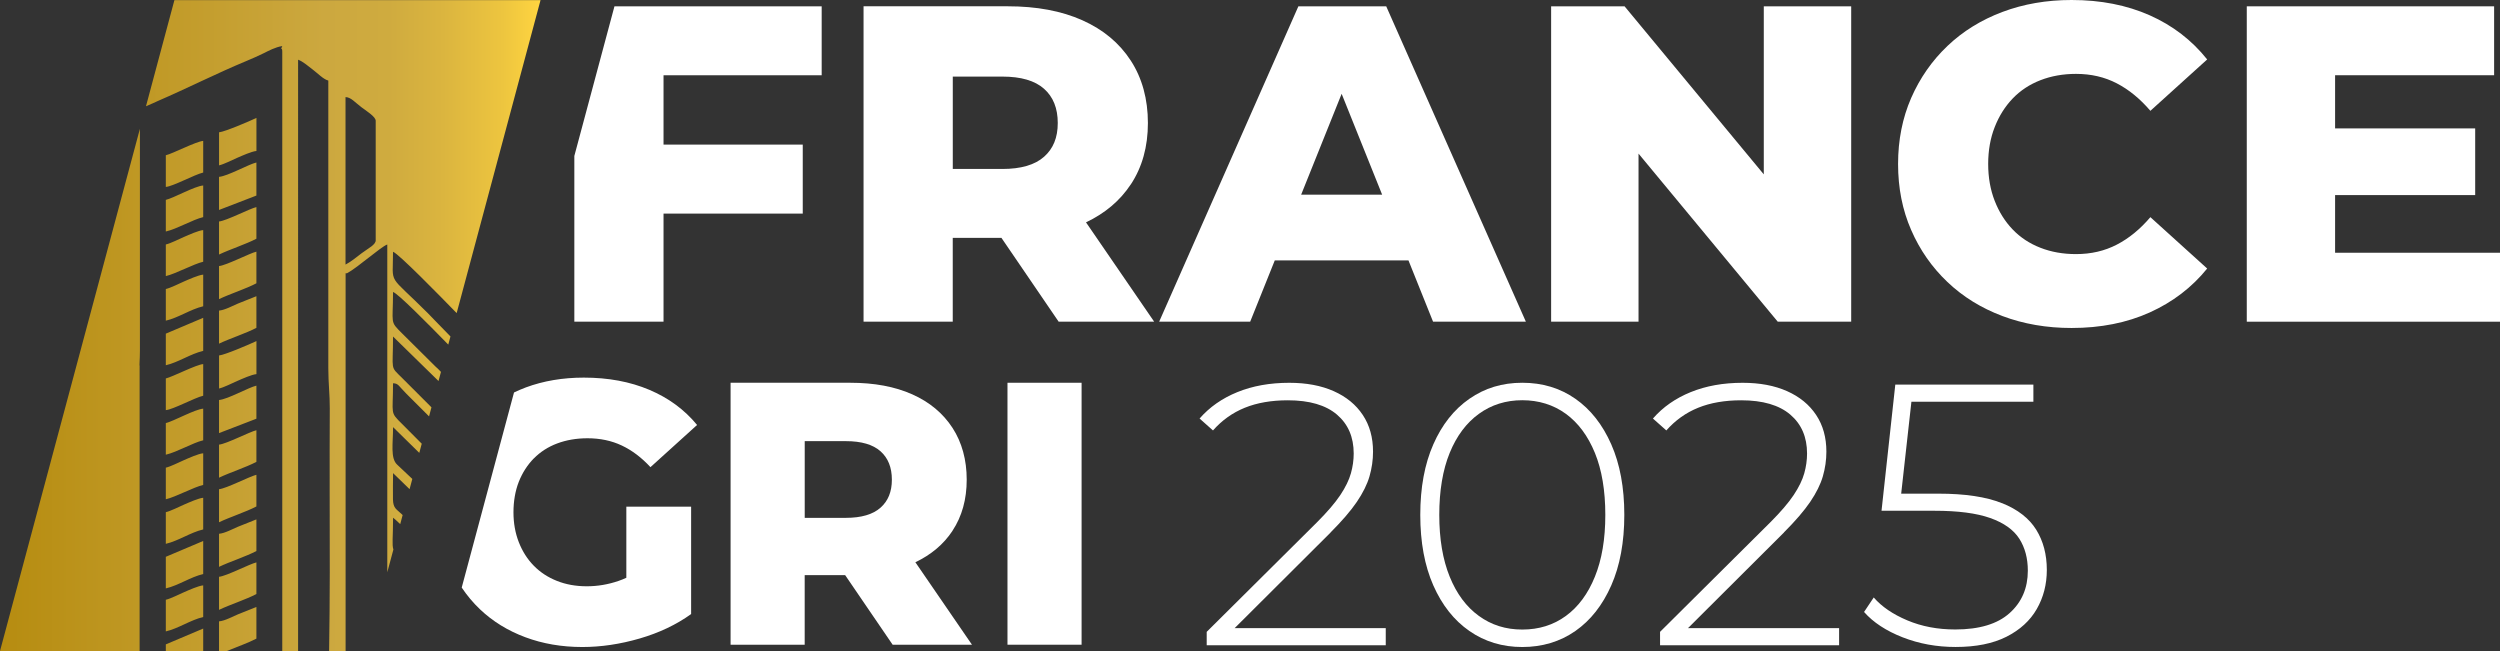 <?xml version="1.0" encoding="UTF-8"?>
<svg id="Layer_2" data-name="Layer 2" xmlns="http://www.w3.org/2000/svg" xmlns:xlink="http://www.w3.org/1999/xlink" viewBox="0 0 684.18 178.17">
  <rect x="0" y="0" width="684.18" height="178.17" fill="#333333" stroke="none"/>
  <defs>
    <style>
      .cls-1 {
        fill: url(#Gradiente_sem_nome_6);
      }

      .cls-1, .cls-2 {
        stroke-width: 0px;
      }

      .cls-2 {
        fill: #fff;
      }
    </style>
    <linearGradient id="Gradiente_sem_nome_6" data-name="Gradiente sem nome 6" x1="0" y1="89.11" x2="147.93" y2="89.11" gradientUnits="userSpaceOnUse">
      <stop offset="0" stop-color="#b68c10"/>
      <stop offset=".6" stop-color="#cca83f"/>
      <stop offset=".72" stop-color="#cfab3f"/>
      <stop offset=".82" stop-color="#dbb53f"/>
      <stop offset=".93" stop-color="#edc53f"/>
      <stop offset="1" stop-color="#ffd540"/>
    </linearGradient>
  </defs>
  <g id="Camada_1" data-name="Camada 1">
    <g>
      <g>
        <path class="cls-2" d="M309.46,50.49c3.12-4.73,4.69-10.34,4.69-16.83s-1.56-12.27-4.69-17.08c-3.13-4.81-7.54-8.49-13.26-11.04-5.71-2.55-12.51-3.82-20.41-3.82h-39.46v86.31h24.41v-22.93h13.33l15.65,22.93h26.14l-18.65-27.18c5.22-2.48,9.31-5.93,12.24-10.37ZM285.72,24.29c2.51,2.22,3.76,5.34,3.76,9.37s-1.25,7.03-3.76,9.25c-2.51,2.22-6.31,3.33-11.41,3.33h-13.56v-25.28h13.56c5.1,0,8.9,1.11,11.41,3.33Z"/>
        <path class="cls-2" d="M348.86,71.27h36.6l6.73,16.77h25.4L379.37,1.73h-24.04l-38.1,86.31h24.91l6.73-16.77ZM356.09,53.27l11.08-27.6,11.08,27.6h-22.15Z"/>
        <polygon class="cls-2" points="482.7 47.72 444.6 1.73 424.5 1.73 424.5 88.04 448.42 88.04 448.42 42.04 486.52 88.04 506.62 88.04 506.62 1.73 482.7 1.73 482.7 47.72"/>
        <path class="cls-2" d="M550.83,26.94c2.1-2.18,4.62-3.84,7.58-4.99,2.96-1.15,6.21-1.73,9.74-1.73,4.11,0,7.83.86,11.16,2.59,3.33,1.73,6.39,4.24,9.19,7.52l15.54-14.06c-4.19-5.26-9.43-9.29-15.72-12.08-6.29-2.79-13.42-4.19-21.39-4.19-6.82,0-13.13,1.09-18.93,3.27-5.79,2.18-10.81,5.28-15.04,9.31-4.23,4.03-7.54,8.78-9.93,14.24-2.38,5.47-3.58,11.49-3.58,18.06s1.19,12.6,3.58,18.06c2.38,5.47,5.69,10.21,9.93,14.24,4.23,4.03,9.25,7.13,15.04,9.31,5.8,2.18,12.1,3.27,18.93,3.27,7.97,0,15.11-1.42,21.39-4.25,6.29-2.84,11.53-6.84,15.72-12.02l-15.54-14.06c-2.8,3.29-5.86,5.8-9.19,7.52-3.33,1.73-7.05,2.59-11.16,2.59-3.54,0-6.78-.57-9.74-1.73-2.96-1.15-5.49-2.81-7.58-4.99-2.1-2.18-3.74-4.79-4.93-7.83-1.19-3.04-1.79-6.41-1.79-10.11s.59-7.07,1.79-10.11c1.19-3.04,2.84-5.65,4.93-7.83Z"/>
        <polygon class="cls-2" points="639.05 69.17 639.05 53.39 677.39 53.39 677.39 35.14 639.05 35.14 639.05 20.59 682.57 20.59 682.57 1.73 614.88 1.73 614.88 88.04 684.18 88.04 684.18 69.17 639.05 69.17"/>
        <path class="cls-2" d="M364.15,145.7c3.12-3.12,5.52-5.91,7.18-8.35,1.66-2.45,2.82-4.77,3.46-6.98.64-2.21.97-4.46.97-6.77,0-3.87-.93-7.22-2.8-10.03-1.87-2.82-4.52-4.99-7.95-6.52-3.43-1.53-7.49-2.29-12.17-2.29-5.3,0-10.03.85-14.21,2.55-4.18,1.7-7.62,4.11-10.34,7.23l3.67,3.26c2.45-2.78,5.35-4.85,8.71-6.21,3.36-1.36,7.28-2.04,11.77-2.04,5.91,0,10.39,1.31,13.45,3.92,3.06,2.62,4.58,6.16,4.58,10.65,0,1.77-.25,3.57-.76,5.4-.51,1.83-1.48,3.82-2.9,5.96-1.43,2.14-3.57,4.64-6.42,7.49l-30.15,29.95v3.67h49v-4.69h-41.35l26.27-26.18Z"/>
        <path class="cls-2" d="M431.13,109.13c-4.18-2.92-9.01-4.38-14.52-4.38s-10.26,1.46-14.47,4.38c-4.21,2.92-7.51,7.08-9.88,12.48-2.38,5.4-3.57,11.83-3.57,19.3s1.19,13.9,3.57,19.3c2.38,5.4,5.67,9.56,9.88,12.48,4.21,2.92,9.03,4.38,14.47,4.38s10.34-1.46,14.52-4.38c4.18-2.92,7.45-7.08,9.83-12.48,2.38-5.4,3.57-11.83,3.57-19.3s-1.19-13.91-3.57-19.3c-2.38-5.4-5.65-9.56-9.83-12.48ZM436.48,157.82c-1.9,4.69-4.55,8.27-7.95,10.75-3.4,2.48-7.37,3.72-11.92,3.72s-8.44-1.24-11.87-3.72c-3.43-2.48-6.1-6.06-8-10.75-1.9-4.69-2.85-10.32-2.85-16.91s.95-12.31,2.85-16.96c1.9-4.65,4.57-8.22,8-10.7,3.43-2.48,7.39-3.72,11.87-3.72s8.52,1.24,11.92,3.72c3.4,2.48,6.04,6.05,7.95,10.7,1.9,4.65,2.85,10.31,2.85,16.96s-.95,12.22-2.85,16.91Z"/>
        <path class="cls-2" d="M488.22,145.7c3.12-3.12,5.52-5.91,7.18-8.35,1.66-2.45,2.82-4.77,3.46-6.98.64-2.21.97-4.46.97-6.77,0-3.87-.93-7.22-2.8-10.03-1.87-2.82-4.52-4.99-7.95-6.52-3.43-1.53-7.49-2.29-12.17-2.29-5.3,0-10.03.85-14.21,2.55-4.18,1.7-7.62,4.11-10.34,7.23l3.67,3.26c2.45-2.78,5.35-4.85,8.71-6.21,3.36-1.36,7.28-2.04,11.77-2.04,5.91,0,10.39,1.31,13.45,3.92,3.06,2.62,4.58,6.16,4.58,10.65,0,1.77-.25,3.57-.76,5.4-.51,1.83-1.48,3.82-2.9,5.96-1.43,2.14-3.57,4.64-6.42,7.49l-30.15,29.95v3.67h49v-4.69h-41.35l26.27-26.18Z"/>
        <path class="cls-2" d="M547.87,137.7c-4.31-1.73-10.1-2.6-17.37-2.6h-10.2l2.8-25.16h33.38v-4.69h-37.79l-3.77,34.53h14.47c6.45,0,11.54.66,15.28,1.99,3.73,1.32,6.38,3.21,7.95,5.65,1.56,2.44,2.34,5.37,2.34,8.76,0,4.75-1.66,8.63-4.99,11.61-3.33,2.99-8.29,4.48-14.87,4.48-4.82,0-9.2-.83-13.14-2.5-3.94-1.66-7-3.75-9.17-6.26l-2.65,3.97c2.51,2.85,6.03,5.16,10.54,6.93,4.52,1.77,9.35,2.65,14.52,2.65,5.57,0,10.2-.93,13.91-2.8,3.7-1.87,6.47-4.4,8.3-7.59,1.83-3.19,2.75-6.76,2.75-10.7,0-4.21-.97-7.88-2.9-11-1.94-3.12-5.06-5.55-9.37-7.28Z"/>
        <path class="cls-2" d="M260.67,145.25c2.59-3.93,3.89-8.58,3.89-13.98s-1.3-10.19-3.89-14.18c-2.6-3.99-6.26-7.05-11.01-9.17-4.75-2.12-10.39-3.17-16.95-3.17h-32.77v71.69h20.28v-19.05h11.07l13,19.05h21.71l-15.49-22.57c4.33-2.06,7.73-4.92,10.17-8.61ZM240.96,123.49c2.08,1.84,3.12,4.44,3.12,7.78s-1.04,5.84-3.12,7.68c-2.08,1.84-5.24,2.77-9.47,2.77h-11.26v-20.99h11.26c4.23,0,7.39.92,9.47,2.76Z"/>
        <rect class="cls-2" x="275.72" y="104.75" width="20.28" height="71.69"/>
        <path class="cls-2" d="M146.1,125.46c1.76-1.79,3.88-3.16,6.38-4.1,2.5-.94,5.27-1.42,8.31-1.42,3.44,0,6.57.66,9.37,1.98,2.8,1.32,5.42,3.29,7.85,5.93l12.76-11.55c-3.44-4.19-7.8-7.39-13.07-9.62-5.27-2.23-11.24-3.34-17.93-3.34-5.74,0-11.03.9-15.85,2.68-1.12.42-2.2.89-3.25,1.39l-14.31,53.39c1.44,2.15,3.1,4.14,4.99,5.94,3.48,3.31,7.61,5.86,12.41,7.65,4.79,1.79,9.99,2.68,15.6,2.68,5.13,0,10.37-.78,15.7-2.33,5.33-1.55,10.03-3.78,14.08-6.69v-29.38h-17.73v19.45c-.71.33-1.42.62-2.13.86-2.84.98-5.74,1.47-8.71,1.47s-5.69-.49-8.15-1.47c-2.47-.98-4.58-2.36-6.33-4.15-1.76-1.79-3.12-3.93-4.1-6.43-.98-2.5-1.47-5.23-1.47-8.21s.49-5.89,1.47-8.36c.98-2.46,2.35-4.59,4.1-6.38Z"/>
        <polygon class="cls-2" points="181.59 58.45 219.69 58.45 219.69 39.58 181.59 39.58 181.59 20.59 224.87 20.59 224.87 1.73 168.16 1.73 157.18 42.68 157.18 88.04 181.59 88.04 181.59 58.45"/>
      </g>
      <path class="cls-1" d="M45.38,99.96c3.47-.81,6.76-3.13,10.23-3.93v-9.05l-10.23,4.33v8.66ZM45.38,124.44c3.16-.74,7.37-3.27,10.23-3.94v-8.66c-2.38.2-8.04,3.42-10.23,3.94v8.66ZM45.38,51.16c2.02-.17,7.82-3.37,10.23-3.94v-8.66c-1.99.17-8.38,3.5-10.23,3.93v8.66ZM45.38,112.24c2.02-.17,7.82-3.37,10.23-3.94v-8.66c-1.99.17-8.38,3.5-10.23,3.93v8.66ZM45.38,66.9v8.66c2.7-.63,7.63-3.33,10.23-3.93v-8.66c-1.31.11-3.94,1.3-5.23,1.86-1.44.62-3.63,1.76-5.01,2.08ZM45.38,63.36c3.16-.74,7.37-3.27,10.23-3.94v-8.66c-2.38.2-8.04,3.42-10.23,3.94v8.66ZM45.38,79.1v8.66c3.47-.81,6.76-3.13,10.23-3.94v-8.66c-1.31.11-3.94,1.3-5.23,1.86-1.44.62-3.63,1.76-5.01,2.08ZM45.38,127.98v8.66c2.7-.63,7.63-3.33,10.23-3.93v-8.66c-1.31.11-3.94,1.3-5.23,1.86-1.44.62-3.63,1.76-5.01,2.08ZM45.38,178.17h10.23v-6.15l-10.23,4.33v1.83ZM38.21,178.17v-77.85h.01c-.13-.53.06-1.59.07-4.3v-60.77S0,178.17,0,178.17h38.21ZM45.38,164.14v8.66c3.47-.81,6.76-3.13,10.23-3.94v-8.66c-1.31.11-3.94,1.3-5.23,1.86-1.44.62-3.63,1.76-5.01,2.08ZM45.38,140.17v8.66c3.47-.81,6.76-3.13,10.23-3.94v-8.66c-1.31.11-3.94,1.3-5.23,1.86-1.44.62-3.63,1.76-5.01,2.08ZM45.38,161.03c3.47-.81,6.76-3.13,10.23-3.93v-9.05l-10.23,4.33v8.66ZM59.94,85v9.05c3.01-1.44,7.43-2.85,10.23-4.33v-8.66l-5.06,2.02c-1.33.54-3.52,1.78-5.17,1.92ZM59.94,81.86c2.97-1.42,7.45-2.86,10.23-4.33v-8.66c-1.85.43-8.24,3.77-10.23,3.94v9.05ZM124.98,85.67L147.93.04H47.73l-7.78,29.04c1.09-.42,2.28-1.03,3.18-1.41,7.79-3.36,16.29-7.65,24.12-10.9,1.6-.67,3.47-1.48,4.89-2.19,1.33-.66,3.23-1.7,5.11-1.97-.68,1.64,0-.16,0,1.57v164h4.33V16.34c1.3.45,2.96,1.91,4.11,2.78,1.24.93,2.77,2.56,4.16,2.93v78.7c0,4.17.42,7.25.4,11.02-.08,14.95,0,29.91,0,44.86,0,7.39-.09,14.48-.18,21.55h4.51v-103.4h.39c2.96-1.57,9.25-7.25,11.02-7.87v89.7l1.67-6.22c-.44-1.36-.09-3.27-.09-8.71.28.19.98.82,1.96,1.76l.66-2.48-.16-.16c-1.5-1.49-2.44-1.58-2.49-4.2-.05-2.32.03-4.77.03-7.12l4.52,4.39.75-2.8c-1.36-1.31-2.74-2.61-4.14-3.9-1.91-1.75-1.13-5.82-1.13-10.28l7.18,7.05.67-2.51c-2.91-2.91-5.15-5.17-5.4-5.42-3.39-3.37-2.46-2.37-2.46-11.12,1.49.03,1.49.7,3.64,2.85l6.22,6.21.66-2.48-8.06-8.06c-3.35-3.31-2.46-1.76-2.46-11.31l12.45,12.18.67-2.5c-.19-.19-.37-.38-.57-.59l-.39-.39c-.08-.08-.33-.29-.42-.37l-9.28-9.21c-3.42-3.39-2.46-2.43-2.46-11.31,1.28.34,9.47,8.61,15.12,14.4l.6-2.23c-2.79-2.81-5.46-5.65-6.18-6.36-11.2-11.2-9.54-7.32-9.54-16.82,1.57.57,12.41,11.65,17.43,16.8ZM102.83,65.72c0,1.28-1.9,2.12-3.88,3.6-1.47,1.11-2.78,2.24-4.39,3.09V26.57c1.5.03,2.6,1.47,4.44,2.84,1.46,1.08,3.82,2.56,3.82,3.65v32.66ZM59.94,69.66c2.97-1.42,7.45-2.86,10.23-4.33v-8.66c-1.85.43-8.24,3.77-10.23,3.94v9.05ZM59.94,57.46l10.23-3.94v-9.05c-2.19.51-7.85,3.74-10.23,3.93v9.05ZM59.94,170.05v8.12h2.12c2.73-1.12,5.92-2.24,8.11-3.4v-8.66l-5.06,2.02c-1.33.54-3.52,1.78-5.17,1.92ZM59.94,106.33c1.38-.32,3.56-1.45,5.01-2.08,1.28-.55,3.91-1.75,5.23-1.86v-9.05c-1.66.8-8.68,3.81-10.23,3.94v9.05ZM59.94,45.26c1.38-.32,3.56-1.45,5.01-2.08,1.28-.55,3.91-1.75,5.23-1.86v-9.05c-1.66.8-8.68,3.81-10.23,3.94v9.05ZM59.94,146.08v9.05c3.01-1.44,7.43-2.85,10.23-4.33v-8.66l-5.06,2.02c-1.33.54-3.52,1.78-5.17,1.92ZM59.94,118.53l10.23-3.94v-9.05c-2.19.51-7.85,3.74-10.23,3.93v9.05ZM59.94,166.9c2.97-1.42,7.45-2.86,10.23-4.33v-8.66c-1.85.43-8.24,3.77-10.23,3.94v9.05ZM59.94,130.73c2.97-1.42,7.45-2.86,10.23-4.33v-8.66c-1.85.43-8.24,3.77-10.23,3.94v9.05ZM59.94,142.93c2.97-1.42,7.45-2.86,10.23-4.33v-8.66c-1.85.43-8.24,3.77-10.23,3.94v9.05Z"/>
    </g>
  </g>
</svg>